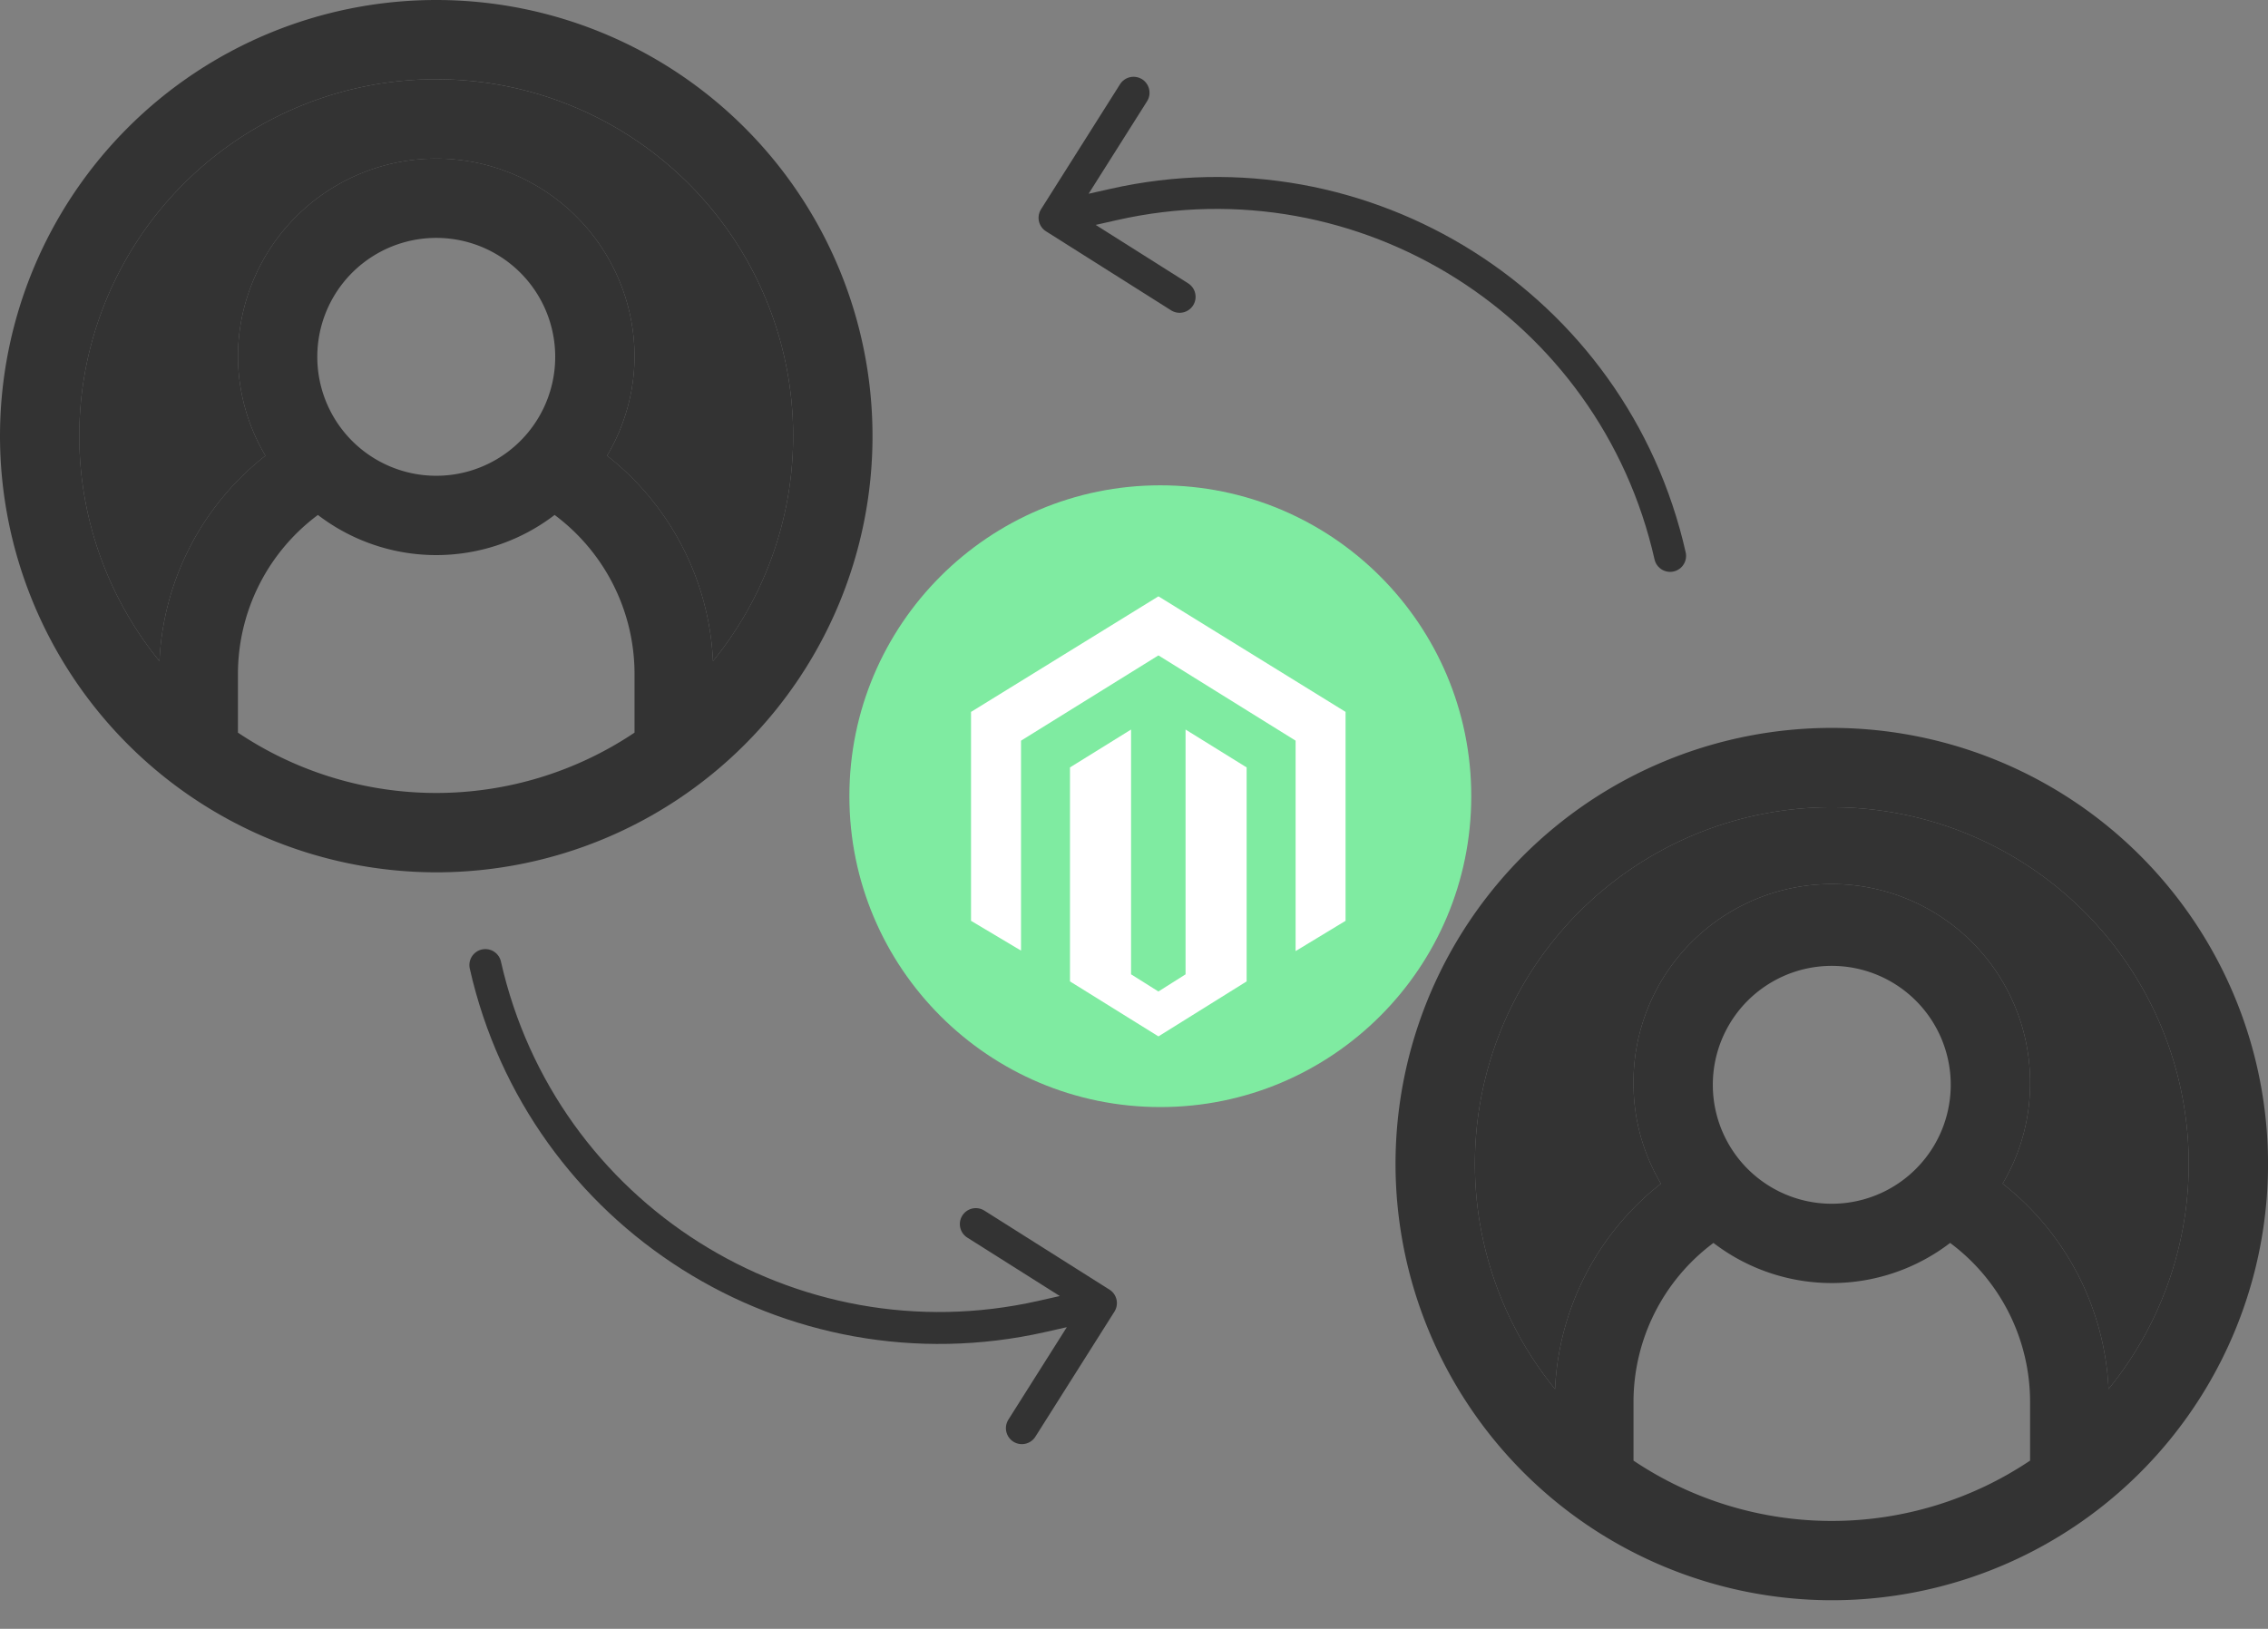 <svg width="71" height="51" fill="none" xmlns="http://www.w3.org/2000/svg"><rect width="100%" height="100%" fill="#808080" stroke="none"/><path d="M13.657 27.314A13.657 13.657 0 100 13.657a13.673 13.673 0 0013.657 13.657zM7.449 22.94v-1.835a6.208 6.208 0 012.503-4.981 6.09 6.09 0 007.41 0 6.207 6.207 0 012.502 4.981v1.835a11.144 11.144 0 01-12.415 0zm6.208-8.043a3.724 3.724 0 110-7.448 3.724 3.724 0 010 7.448zm0-12.415A11.165 11.165 0 0122.32 20.7a8.68 8.68 0 00-3.315-6.432 6.138 6.138 0 00.86-3.095 6.207 6.207 0 10-12.416 0 6.138 6.138 0 00.86 3.095A8.68 8.68 0 004.992 20.7a11.165 11.165 0 018.664-18.218z" fill="#333"/><path d="M13.657 2.483a11.165 11.165 0 018.663 18.218 8.68 8.68 0 00-3.315-6.432 6.138 6.138 0 00.86-3.095 6.207 6.207 0 10-12.416 0 6.138 6.138 0 00.86 3.095A8.68 8.68 0 004.992 20.7a11.165 11.165 0 018.664-18.218zm43.687 47.623A13.657 13.657 0 1043.687 36.45a13.673 13.673 0 0013.657 13.656zm-6.207-4.372v-1.835a6.21 6.21 0 012.503-4.981 6.09 6.09 0 007.409 0 6.208 6.208 0 012.503 4.98v1.836a11.144 11.144 0 01-12.415 0zm6.207-8.043a3.724 3.724 0 110-7.448 3.724 3.724 0 010 7.448zm0-12.415a11.165 11.165 0 018.664 18.218 8.68 8.68 0 00-3.315-6.432 6.138 6.138 0 00.859-3.095 6.208 6.208 0 10-12.415 0 6.138 6.138 0 00.859 3.095 8.68 8.68 0 00-3.315 6.432 11.166 11.166 0 018.663-18.218z" fill="#333"/><path d="M57.344 25.276a11.165 11.165 0 018.664 18.218 8.68 8.68 0 00-3.315-6.432 6.138 6.138 0 00.859-3.095 6.208 6.208 0 10-12.415 0 6.138 6.138 0 00.859 3.095 8.68 8.68 0 00-3.315 6.432 11.166 11.166 0 018.663-18.218z" fill="#333"/><path d="M34.465 40.802l-1.854.419c-7.848 1.77-15.646-3.156-17.417-11.004m19.27 10.585l-3.916-2.474m3.917 2.474l-2.475 3.916M33.012 6.82l1.854-.418c7.848-1.771 15.646 3.155 17.417 11.004M33.013 6.82l3.915 2.474M33.012 6.82l2.474-3.916" stroke="#333" stroke-linecap="round" stroke-linejoin="round"/><circle cx="36.324" cy="24.93" fill="#7FEBA1" r="9.734"/><path d="M42.123 22.29v6.542l-1.564.948v-6.589l-.021-.013-4.273-2.657-4.285 2.66-.017.01v6.574l-1.565-.933v-6.541l.01-.006 5.857-3.613 5.85 3.613.008.006zm-5.009 2.828v5.39l-.85.537-.856-.538v-7.664l-1.912 1.186v6.7l2.769 1.722 2.761-1.722v-6.7l-1.912-1.186v2.275z" fill="#fff"/></svg>